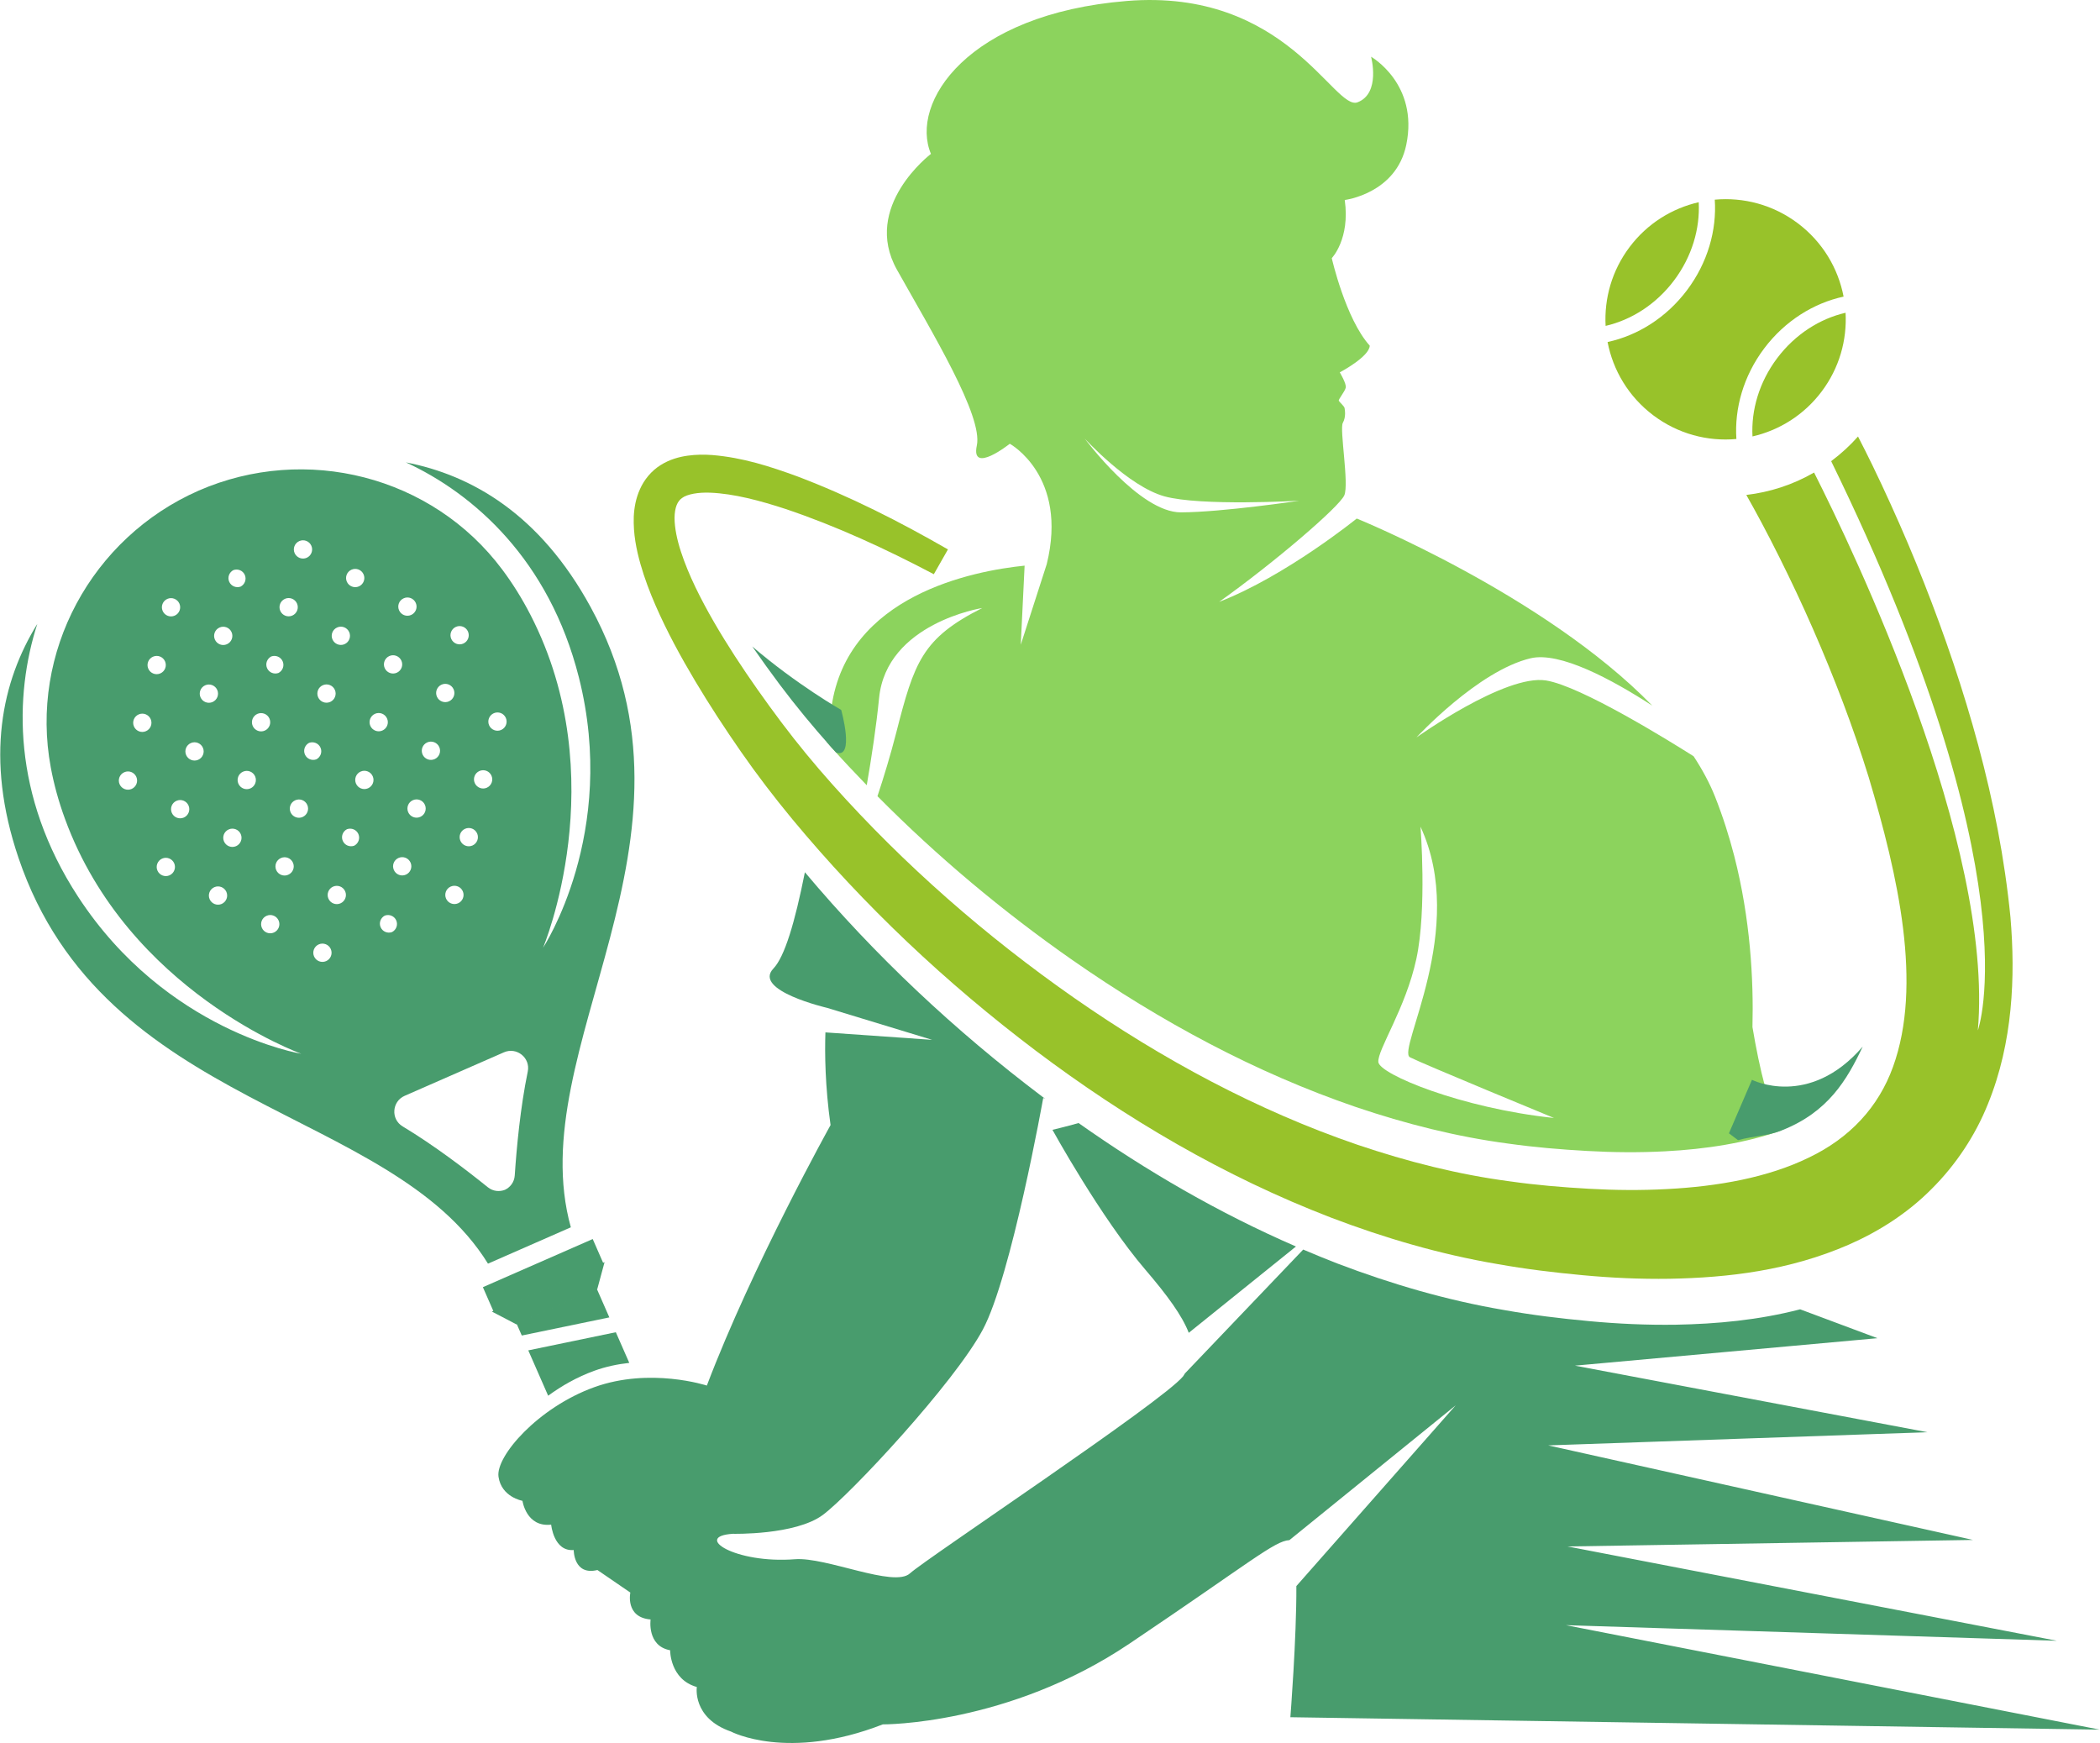 <?xml version="1.0" encoding="UTF-8"?>
<svg xmlns="http://www.w3.org/2000/svg" xmlns:xlink="http://www.w3.org/1999/xlink" xmlns:xodm="http://www.corel.com/coreldraw/odm/2003" xml:space="preserve" width="1000px" height="830px" version="1.1" style="shape-rendering:geometricPrecision; text-rendering:geometricPrecision; image-rendering:optimizeQuality; fill-rule:evenodd; clip-rule:evenodd" viewBox="0 0 714.85 593.46">
 <defs>
  <style type="text/css">
   
    .str0 {stroke:#489C6D;stroke-width:0.52;stroke-miterlimit:10}
    .fil0 {fill:#98C22A;fill-rule:nonzero}
    .fil1 {fill:#489C6D;fill-rule:nonzero}
    .fil2 {fill:#8CD35D;fill-rule:nonzero}
   
  </style>
 </defs>
 <g id="Layer_x0020_1">
  <g id="_2995079917904">
   <path class="fil0" d="M569.89 95.5c6.14,-8.16 8.89,-17.71 8.41,-26.65 -9.08,2.08 -17.5,7.24 -23.54,15.27 -6.04,8.02 -8.67,17.54 -8.16,26.84 8.73,-2.02 17.15,-7.3 23.29,-15.46z"></path>
   <path class="fil0" d="M600.6 118.62c7.09,-9.41 16.87,-15.43 27.03,-17.63 -1.85,-9.61 -7.13,-18.6 -15.57,-24.96 -8.44,-6.35 -18.54,-8.94 -28.29,-8.05 0.7,10.37 -2.39,21.43 -9.47,30.84 -7.08,9.41 -16.87,15.44 -27.03,17.63 1.85,9.62 7.14,18.61 15.57,24.96 8.44,6.36 18.54,8.95 28.29,8.06 -0.7,-10.37 2.39,-21.44 9.47,-30.85z"></path>
   <path class="fil0" d="M605.02 121.94c6.14,-8.16 14.56,-13.44 23.28,-15.45 0.52,9.3 -2.12,18.82 -8.16,26.84 -6.04,8.02 -14.46,13.19 -23.53,15.27 -0.48,-8.94 2.26,-18.49 8.41,-26.66z"></path>
   <polygon class="fil1" points="207.39,448.55 203.07,438.7 175.79,450.65 177.58,454.72 "></polygon>
   <polygon class="fil1" points="201.73,421.87 164.33,438.26 167.98,446.58 205.37,430.19 "></polygon>
   <polygon class="fil1 str0" points="205.37,430.19 203.07,438.7 175.79,450.65 167.98,446.58 "></polygon>
   <path class="fil1" d="M122.11 199.66c-1.57,0.68 -3.41,-0.03 -4.1,-1.61 -0.69,-1.57 0.03,-3.4 1.6,-4.09 1.58,-0.69 3.41,0.02 4.1,1.6 0.69,1.57 -0.03,3.41 -1.6,4.1zm12.89 29.4c-1.58,0.69 -3.41,-0.02 -4.1,-1.6 -0.69,-1.57 0.03,-3.41 1.6,-4.1 1.57,-0.69 3.41,0.03 4.1,1.61 0.69,1.57 -0.03,3.4 -1.6,4.09zm12.89 29.41c-1.58,0.69 -3.41,-0.03 -4.1,-1.6 -0.69,-1.58 0.03,-3.41 1.6,-4.1 1.57,-0.69 3.41,0.03 4.1,1.6 0.69,1.58 -0.03,3.41 -1.6,4.1zm12.89 29.41c-1.58,0.69 -3.41,-0.03 -4.1,-1.6 -0.69,-1.58 0.02,-3.41 1.6,-4.1 1.57,-0.69 3.41,0.02 4.1,1.6 0.69,1.57 -0.03,3.41 -1.6,4.1zm-56.44 -97.96c-1.58,0.69 -3.41,-0.03 -4.11,-1.6 -0.69,-1.58 0.03,-3.41 1.61,-4.1 1.57,-0.69 3.41,0.03 4.09,1.6 0.69,1.57 -0.02,3.41 -1.59,4.1zm12.88 29.41c-1.57,0.68 -3.41,-0.03 -4.1,-1.61 -0.69,-1.57 0.03,-3.4 1.61,-4.09 1.57,-0.69 3.4,0.02 4.09,1.6 0.69,1.57 -0.02,3.41 -1.6,4.1zm12.89 29.4c-1.57,0.69 -3.41,-0.02 -4.1,-1.6 -0.69,-1.57 0.03,-3.41 1.6,-4.1 1.58,-0.69 3.41,0.03 4.1,1.61 0.69,1.57 -0.02,3.4 -1.6,4.09zm12.89 29.41c-1.57,0.69 -3.41,-0.03 -4.1,-1.6 -0.69,-1.58 0.03,-3.41 1.6,-4.1 1.58,-0.69 3.41,0.03 4.1,1.6 0.69,1.58 -0.03,3.41 -1.6,4.1zm12.89 29.41c-1.58,0.69 -3.41,-0.03 -4.1,-1.6 -0.69,-1.58 0.03,-3.41 1.6,-4.1 1.58,-0.69 3.41,0.03 4.1,1.6 0.69,1.57 -0.03,3.41 -1.6,4.1zm23.72 57.29c-2.53,12.24 -3.8,25.93 -4.43,35.37 -0.15,2.29 -1.53,4.02 -3.32,4.89 -1.85,0.72 -4.06,0.57 -5.85,-0.87 -7.37,-5.94 -18.29,-14.28 -29.01,-20.72 -4.08,-2.45 -3.66,-8.5 0.7,-10.41l16.89 -7.4 16.89 -7.4c4.36,-1.92 9.1,1.88 8.13,6.54zm-72.76 -39.2c-0.69,-1.57 0.03,-3.41 1.6,-4.1 1.58,-0.69 3.41,0.03 4.1,1.6 0.69,1.58 -0.02,3.41 -1.6,4.1 -1.57,0.69 -3.41,-0.02 -4.1,-1.6zm-52.34 -96.36c-1.57,0.69 -3.41,-0.02 -4.1,-1.6 -0.69,-1.57 0.03,-3.41 1.6,-4.09 1.58,-0.7 3.41,0.02 4.1,1.59 0.69,1.58 -0.03,3.41 -1.6,4.1zm12.89 29.41c-1.57,0.69 -3.41,-0.03 -4.1,-1.6 -0.69,-1.57 0.03,-3.41 1.6,-4.1 1.58,-0.69 3.41,0.03 4.1,1.6 0.69,1.57 -0.03,3.41 -1.6,4.1zm12.89 29.41c-1.58,0.69 -3.41,-0.03 -4.1,-1.6 -0.69,-1.58 0.03,-3.41 1.6,-4.1 1.57,-0.69 3.41,0.02 4.1,1.6 0.69,1.57 -0.03,3.41 -1.6,4.1zm12.89 29.4c-1.58,0.7 -3.41,-0.02 -4.1,-1.59 -0.69,-1.58 0.02,-3.41 1.6,-4.1 1.57,-0.7 3.41,0.02 4.1,1.6 0.69,1.57 -0.03,3.4 -1.6,4.09zm2.39 -25.36c1.57,-0.7 3.41,0.02 4.1,1.6 0.69,1.57 -0.03,3.4 -1.61,4.09 -1.57,0.7 -3.41,-0.02 -4.1,-1.59 -0.68,-1.58 0.03,-3.41 1.61,-4.1zm-12.89 -29.41c1.57,-0.69 3.41,0.02 4.1,1.6 0.68,1.57 -0.03,3.41 -1.6,4.1 -1.58,0.69 -3.41,-0.03 -4.1,-1.6 -0.69,-1.58 0.02,-3.41 1.6,-4.1zm-12.89 -29.41c1.57,-0.69 3.41,0.03 4.1,1.6 0.69,1.57 -0.03,3.41 -1.6,4.1 -1.58,0.69 -3.41,-0.03 -4.1,-1.6 -0.69,-1.57 0.02,-3.41 1.6,-4.1zm-12.89 -29.41c1.57,-0.68 3.41,0.03 4.1,1.6 0.69,1.58 -0.03,3.41 -1.6,4.1 -1.58,0.69 -3.41,-0.02 -4.1,-1.6 -0.69,-1.57 0.03,-3.41 1.6,-4.1zm56.44 97.96c1.58,-0.69 3.41,0.03 4.1,1.6 0.69,1.58 -0.03,3.41 -1.6,4.1 -1.57,0.69 -3.41,-0.02 -4.1,-1.6 -0.69,-1.57 0.03,-3.41 1.6,-4.1zm-12.89 -29.4c1.58,-0.7 3.41,0.02 4.1,1.6 0.69,1.57 -0.02,3.4 -1.6,4.1 -1.57,0.69 -3.41,-0.03 -4.1,-1.6 -0.69,-1.58 0.03,-3.42 1.6,-4.1zm-12.89 -29.41c1.58,-0.69 3.41,0.03 4.1,1.6 0.69,1.57 -0.02,3.41 -1.6,4.1 -1.57,0.69 -3.41,-0.03 -4.1,-1.6 -0.69,-1.58 0.03,-3.41 1.6,-4.1zm-12.88 -29.41c1.57,-0.69 3.41,0.03 4.09,1.6 0.69,1.57 -0.02,3.41 -1.6,4.1 -1.57,0.69 -3.41,-0.03 -4.09,-1.6 -0.69,-1.57 0.02,-3.41 1.6,-4.1zm56.26 98.09c1.52,-0.55 3.23,0.13 3.89,1.64 0.66,1.5 0.01,3.22 -1.43,3.97 -1.52,0.55 -3.22,-0.14 -3.88,-1.64 -0.66,-1.51 -0.01,-3.22 1.42,-3.97zm-12.89 -29.41c1.53,-0.55 3.23,0.14 3.89,1.64 0.66,1.51 0.01,3.22 -1.42,3.98 -1.53,0.54 -3.23,-0.14 -3.89,-1.65 -0.66,-1.5 -0.01,-3.22 1.42,-3.97zm-12.89 -29.41c1.53,-0.54 3.23,0.14 3.89,1.65 0.66,1.5 0.01,3.22 -1.42,3.97 -1.53,0.55 -3.23,-0.14 -3.89,-1.65 -0.66,-1.5 -0.01,-3.22 1.42,-3.97zm-12.89 -29.41c1.53,-0.54 3.23,0.14 3.89,1.65 0.66,1.51 0.01,3.22 -1.42,3.97 -1.53,0.55 -3.23,-0.14 -3.89,-1.64 -0.66,-1.51 -0.01,-3.22 1.42,-3.98zm-12.89 -29.4c1.53,-0.55 3.23,0.14 3.89,1.64 0.66,1.5 0.01,3.22 -1.42,3.98 -1.52,0.54 -3.23,-0.15 -3.89,-1.65 -0.66,-1.51 -0.01,-3.22 1.42,-3.97zm56.23 98c1.58,-0.69 3.41,0.02 4.1,1.6 0.69,1.57 -0.02,3.41 -1.6,4.1 -1.57,0.69 -3.4,-0.03 -4.09,-1.6 -0.7,-1.58 0.02,-3.41 1.59,-4.1zm-12.88 -29.41c1.57,-0.69 3.41,0.03 4.1,1.61 0.69,1.57 -0.03,3.4 -1.61,4.09 -1.57,0.69 -3.4,-0.02 -4.09,-1.6 -0.69,-1.57 0.02,-3.41 1.6,-4.1zm-12.89 -29.4c1.57,-0.69 3.41,0.02 4.1,1.6 0.69,1.57 -0.03,3.4 -1.6,4.1 -1.58,0.69 -3.41,-0.03 -4.1,-1.6 -0.69,-1.58 0.02,-3.42 1.6,-4.1zm-12.89 -29.41c1.57,-0.69 3.41,0.03 4.1,1.6 0.69,1.57 -0.03,3.41 -1.6,4.1 -1.58,0.69 -3.41,-0.03 -4.1,-1.6 -0.69,-1.58 0.03,-3.41 1.6,-4.1zm-47.33 45.06c-1.57,0.69 -3.4,-0.02 -4.09,-1.6 -0.69,-1.57 0.02,-3.41 1.6,-4.1 1.57,-0.69 3.41,0.03 4.1,1.6 0.68,1.58 -0.03,3.41 -1.61,4.1zm12.89 29.41c-1.57,0.69 -3.41,-0.03 -4.09,-1.6 -0.69,-1.58 0.02,-3.41 1.6,-4.1 1.57,-0.69 3.4,0.03 4.09,1.6 0.69,1.57 -0.02,3.41 -1.6,4.1zm12.89 29.41c-1.57,0.69 -3.41,-0.03 -4.1,-1.6 -0.69,-1.58 0.03,-3.41 1.6,-4.1 1.58,-0.69 3.41,0.03 4.1,1.6 0.69,1.57 -0.03,3.41 -1.6,4.1zm-30.66 -39.15c-1.58,0.69 -3.41,-0.03 -4.1,-1.6 -0.69,-1.57 0.03,-3.41 1.6,-4.09 1.57,-0.7 3.41,0.02 4.1,1.59 0.69,1.58 -0.03,3.41 -1.6,4.1zm12.89 29.41c-1.58,0.69 -3.41,-0.03 -4.1,-1.6 -0.69,-1.57 0.03,-3.41 1.6,-4.1 1.57,-0.69 3.41,0.03 4.1,1.6 0.69,1.57 -0.03,3.41 -1.6,4.1zm105.53 -35.52c1.58,-0.69 3.41,0.02 4.1,1.6 0.69,1.57 -0.02,3.41 -1.6,4.1 -1.57,0.69 -3.41,-0.03 -4.1,-1.61 -0.69,-1.57 0.03,-3.4 1.6,-4.09zm-12.88 -29.41c1.57,-0.69 3.4,0.03 4.09,1.6 0.69,1.58 -0.02,3.41 -1.6,4.1 -1.57,0.69 -3.4,-0.02 -4.09,-1.6 -0.69,-1.57 0.02,-3.41 1.6,-4.1zm-12.89 -29.4c1.57,-0.7 3.41,0.02 4.1,1.6 0.69,1.57 -0.03,3.4 -1.6,4.09 -1.58,0.69 -3.41,-0.02 -4.1,-1.6 -0.69,-1.57 0.02,-3.41 1.6,-4.09zm30.66 39.14c1.58,-0.69 3.41,0.02 4.1,1.6 0.69,1.57 -0.03,3.41 -1.6,4.1 -1.57,0.69 -3.41,-0.03 -4.1,-1.6 -0.69,-1.58 0.03,-3.41 1.6,-4.1zm-12.89 -29.41c1.58,-0.69 3.41,0.03 4.1,1.6 0.69,1.58 -0.03,3.41 -1.6,4.1 -1.57,0.69 -3.41,-0.03 -4.1,-1.6 -0.69,-1.58 0.03,-3.41 1.6,-4.1zm45.84 -6.76c-17.21,-31.53 -40.44,-44.9 -62.89,-49.24 23.11,10.67 48.77,33.17 58.9,73.18 13.46,53.21 -12.2,92.1 -12.2,92.1 0,0 24.37,-57.71 -4.26,-113.33 -2.96,-5.75 -6.2,-10.88 -9.62,-15.45 -23.84,-31.9 -66.9,-42.79 -103.4,-26.87 -36.45,16.05 -57.61,55.09 -50.32,94.24 1.04,5.61 2.62,11.47 4.85,17.55 21.5,58.74 80.44,79.94 80.44,79.94 0,0 -45.98,-7.49 -75.98,-53.45 -22.57,-34.57 -21.71,-68.68 -13.9,-92.91 -12.03,19.45 -17.93,45.59 -6.42,79.61 29.14,86.11 126.57,84.44 159.87,138.21l14.1 -6.18 14.11 -6.19c-16.97,-60.92 50.29,-131.43 6.72,-211.21z"></path>
   <path class="fil1" d="M202.25 466.73c4.03,-1.46 8.07,-2.27 11.93,-2.69l-4.58 -10.44 -29.81 6.18 6.77 15.44c4.57,-3.37 9.9,-6.39 15.69,-8.49z"></path>
   <path class="fil0" d="M673.52 253.88c-5.1,-18.93 -11.38,-37.37 -18.5,-55.44 -3.56,-9.04 -7.36,-17.96 -11.38,-26.81 -1.99,-4.43 -4.08,-8.83 -6.2,-13.23 -1.62,-3.3 -3.16,-6.43 -4.9,-9.77 -2.71,3.06 -5.78,5.87 -9.14,8.39 69.09,141.43 49.94,193.8 49.94,193.8 5.53,-63.68 -42.47,-163.65 -55.76,-189.93 -7.32,4.23 -15.17,6.7 -23.07,7.63 1.65,2.89 3.4,6.11 5.04,9.16 2.1,3.96 4.18,7.95 6.18,11.99 4.03,8.07 7.88,16.24 11.49,24.51 7.24,16.53 13.68,33.39 18.96,50.46 10.07,33.78 18.38,70.64 8.28,98.59 -4.95,13.73 -14.7,24.24 -28.71,30.93 -13.91,6.78 -30.96,9.81 -48.34,10.7 -8.72,0.47 -17.6,0.4 -26.53,-0.11 -8.88,-0.5 -18.05,-1.26 -26.78,-2.51 -17.56,-2.3 -34.96,-6.71 -51.98,-12.47 -34.05,-11.64 -66.44,-29.08 -96.45,-49.99 -30,-20.94 -57.91,-45.32 -82.3,-72.66 -6.1,-6.83 -11.92,-13.89 -17.38,-21.15 -5.51,-7.35 -10.85,-14.87 -15.82,-22.53 -4.96,-7.67 -9.61,-15.5 -13.47,-23.51 -1.92,-4 -3.61,-8.05 -4.93,-12.08 -1.31,-4.01 -2.17,-8.06 -2.18,-11.52 0.05,-3.54 0.96,-5.66 2.56,-6.77 1.7,-1.31 5.57,-1.98 9.57,-1.81 8.18,0.33 17.07,2.74 25.65,5.54 17.24,5.79 34.25,13.65 50.5,22.22l4.81 -8.44c-16.54,-9.51 -33.34,-18.08 -51.39,-24.91 -9.08,-3.3 -18.33,-6.36 -28.89,-7.23 -2.66,-0.19 -5.43,-0.19 -8.36,0.22 -2.92,0.41 -6.13,1.28 -9.2,3.21 -3.15,1.96 -5.59,4.97 -7.01,8.17 -1.45,3.2 -1.98,6.41 -2.12,9.37 -0.2,5.92 0.88,11.15 2.26,16.09 1.41,4.94 3.18,9.61 5.15,14.13 3.94,9.03 8.58,17.5 13.49,25.75 4.92,8.25 10.14,16.21 15.58,24.05 5.51,7.93 11.35,15.55 17.45,22.93 24.44,29.5 52.39,55.82 82.98,78.92 30.6,23.04 64.09,42.81 100.5,56.81 18.2,6.93 37.1,12.49 56.6,15.8 9.76,1.75 19.24,2.88 29.04,3.8 9.74,0.91 19.61,1.37 29.61,1.22 19.92,-0.37 40.74,-2.78 61.04,-11.62 10.07,-4.41 19.93,-10.63 28.17,-18.94 8.28,-8.22 14.92,-18.28 19.16,-28.87 4.33,-10.59 6.66,-21.55 7.71,-32.22 1.05,-10.7 0.86,-21.18 0,-31.41 -2,-20.25 -5.84,-39.48 -10.93,-58.46z"></path>
   <path class="fil2" d="M396.37 168.99c12.34,3.43 45.9,1.5 45.9,1.5 0,0 -26.17,3.91 -40.28,3.96 -14.11,0.04 -32.74,-25.13 -32.74,-25.13 0,0 14.79,16.24 27.12,19.67zm85.79 157.5c3.65,-16.89 1.41,-45.02 1.41,-45.02 16.23,34.88 -8.23,76.15 -3.58,78.52 4.64,2.36 49.03,20.66 49.03,20.66 -31.5,-3.31 -59.43,-14.89 -59.8,-19.04 -0.36,-4.15 9.29,-18.23 12.94,-35.12zm-149.65 -174.79c-2.14,10 11.23,-0.61 11.23,-0.61 0,0 19.98,10.97 12.57,41l-8.84 27.44 1.31 -26.94c-17.6,1.8 -60.39,10.07 -65.76,48.2 -0.58,4.04 -1.14,7.93 -1.69,11.76 0.49,0.56 0.96,1.15 1.46,1.7 3.98,4.46 8.08,8.81 12.24,13.11 1.65,-9.53 3.26,-20.13 4.2,-29.67 2.52,-25.56 35.12,-30.67 35.12,-30.67 -20.49,10.33 -23.13,18.42 -29.3,42.52 -1.93,7.54 -4.18,14.94 -6.37,21.55 20.38,20.59 42.73,39.29 66.41,55.82 30,20.91 62.39,38.35 96.45,50 17.02,5.76 34.41,10.16 51.97,12.47 8.73,1.24 17.92,2.01 26.78,2.5 8.94,0.51 17.82,0.58 26.54,0.12 13.94,-0.72 27.65,-2.85 39.73,-7.15 -4.29,-7.28 -7.54,-20.7 -9.96,-35.15 0.41,-16.2 -0.71,-36.88 -6.21,-58.28l0 0c-1.73,-6.71 -3.88,-13.48 -6.55,-20.22 -1.86,-4.67 -4.35,-9.24 -7.28,-13.71 -8.45,-5.34 -38.35,-23.88 -50.23,-25.8 -13.89,-2.24 -44.14,19.4 -44.14,19.4 0,0 20.94,-22.71 38.87,-26.96 9.93,-2.35 27.62,7.17 41.43,16.13 -36.77,-37.79 -100.62,-63.71 -100.62,-63.71 0,0 -24.17,19.58 -46.86,28.38 19.2,-13.69 40.96,-32.44 42.62,-36.28 1.67,-3.85 -1.67,-22.56 -0.51,-24.66 1.16,-2.1 0.69,-4.42 0.6,-5.05 -0.09,-0.64 -1.74,-2.02 -1.96,-2.48 -0.23,-0.45 2.06,-3.13 2.36,-4.47 0.3,-1.33 -2.03,-5.21 -2.03,-5.21 0,0 10.08,-5.3 10.2,-9.09 -8.24,-9.12 -12.93,-29.8 -12.93,-29.8 0,0 6.3,-6.49 4.42,-19.8 0,0 17.5,-2.13 20.95,-18.79 4.29,-20.76 -11.99,-29.99 -11.99,-29.99 0,0 3.37,12.46 -4.6,15.52 -7.97,3.06 -24.24,-38.93 -78.57,-34.5 -54.33,4.43 -73.98,34.68 -66.68,52.07 0,0 -23.66,17.89 -11.57,39.45 12.1,21.58 29.34,49.85 27.19,59.85z"></path>
   <path class="fil1" d="M606.57 384.88c15.83,-6.25 22.2,-17.19 27.57,-28.53 -18.32,21.23 -37.71,11.3 -37.71,11.3l-7.84 18.22 3.1 2.33c5.56,-1.53 9.81,-1.31 14.88,-3.32z"></path>
   <path class="fil1" d="M286.33 241.72c0,0 -15.08,-8.59 -30.28,-21.61 3.04,4.38 6.16,8.72 9.36,12.99 5.46,7.26 11.28,14.32 17.38,21.15 0.6,0.68 1.23,1.33 1.83,2 6.39,2.16 1.71,-14.53 1.71,-14.53z"></path>
   <path class="fil1" d="M404.67 453.8l36.5 -29.39c-26.25,-11.39 -50.92,-25.73 -74.02,-42.03 -4.19,1.18 -8.89,2.31 -8.89,2.31 0,0 16.52,30 31.61,47.59 7.56,8.82 12.57,15.72 14.8,21.52z"></path>
   <path class="fil1" d="M700.24 558.65l-166.59 -32.11 138.04 -2.22 -144.62 -32.19 129.1 -4.49 -120 -22.66 102.99 -9.35 -26.32 -9.83c-14.2,3.68 -28.45,4.98 -42.26,5.24 -10.01,0.15 -19.88,-0.31 -29.62,-1.22 -9.8,-0.91 -19.27,-2.05 -29.04,-3.8 -19.49,-3.31 -38.39,-8.87 -56.6,-15.8 -3.93,-1.51 -7.81,-3.12 -11.68,-4.77l-40.27 42.17c-0.23,0.33 -0.36,0.67 -0.62,0.99 -7.17,8.77 -87.57,62.13 -93.01,67.1 -5.44,4.97 -28.5,-5.65 -39.15,-4.82 -20.46,1.59 -34.82,-7.8 -21.15,-8.66 0,0 21.3,0.52 30.66,-6.44 9.36,-6.96 44.74,-44.92 54.46,-63.1 9.72,-18.18 20.56,-78.87 20.56,-78.87 0,0 0.26,0.12 0.7,0.31l-0.99 -0.72c-29.72,-22.44 -56.92,-47.95 -80.86,-76.43 -3.44,17.25 -6.9,28.79 -10.73,32.8 -7.13,7.48 18.26,13.37 18.26,13.37l35.8 10.9 -36.34 -2.54c-0.24,7.12 -0.12,18.28 1.75,31.56 0,0 -26.56,47.71 -42.12,88.69 0,0 -19.31,-6.33 -38.38,0.57 -19.08,6.89 -33.54,23.48 -32.56,30.45 0.98,6.97 8.16,8.22 8.16,8.22 0,0 1.28,9.09 9.77,8.11 0,0 0.86,9.22 7.68,8.65 0,0 -0.05,8.8 8.07,6.8l11.21 7.68c0,0 -1.82,8.45 6.9,9.16 0,0 -1.31,9.02 6.65,10.48 0,0 -0.11,9.93 9.09,12.51 0,0 -1.63,10.58 11.62,15.17 0,0 19.22,10.22 51.7,-2.44 0,0 42.61,0.34 83.95,-27.47 41.33,-27.81 49.37,-34.97 54.5,-35.27l56.6 -45.88 -54.24 61.53c0.08,17.86 -2.04,44.65 -2.04,44.65l275.58 4.23 -181.73 -35.57 167.12 5.31z"></path>
  </g>
 </g>
</svg>
